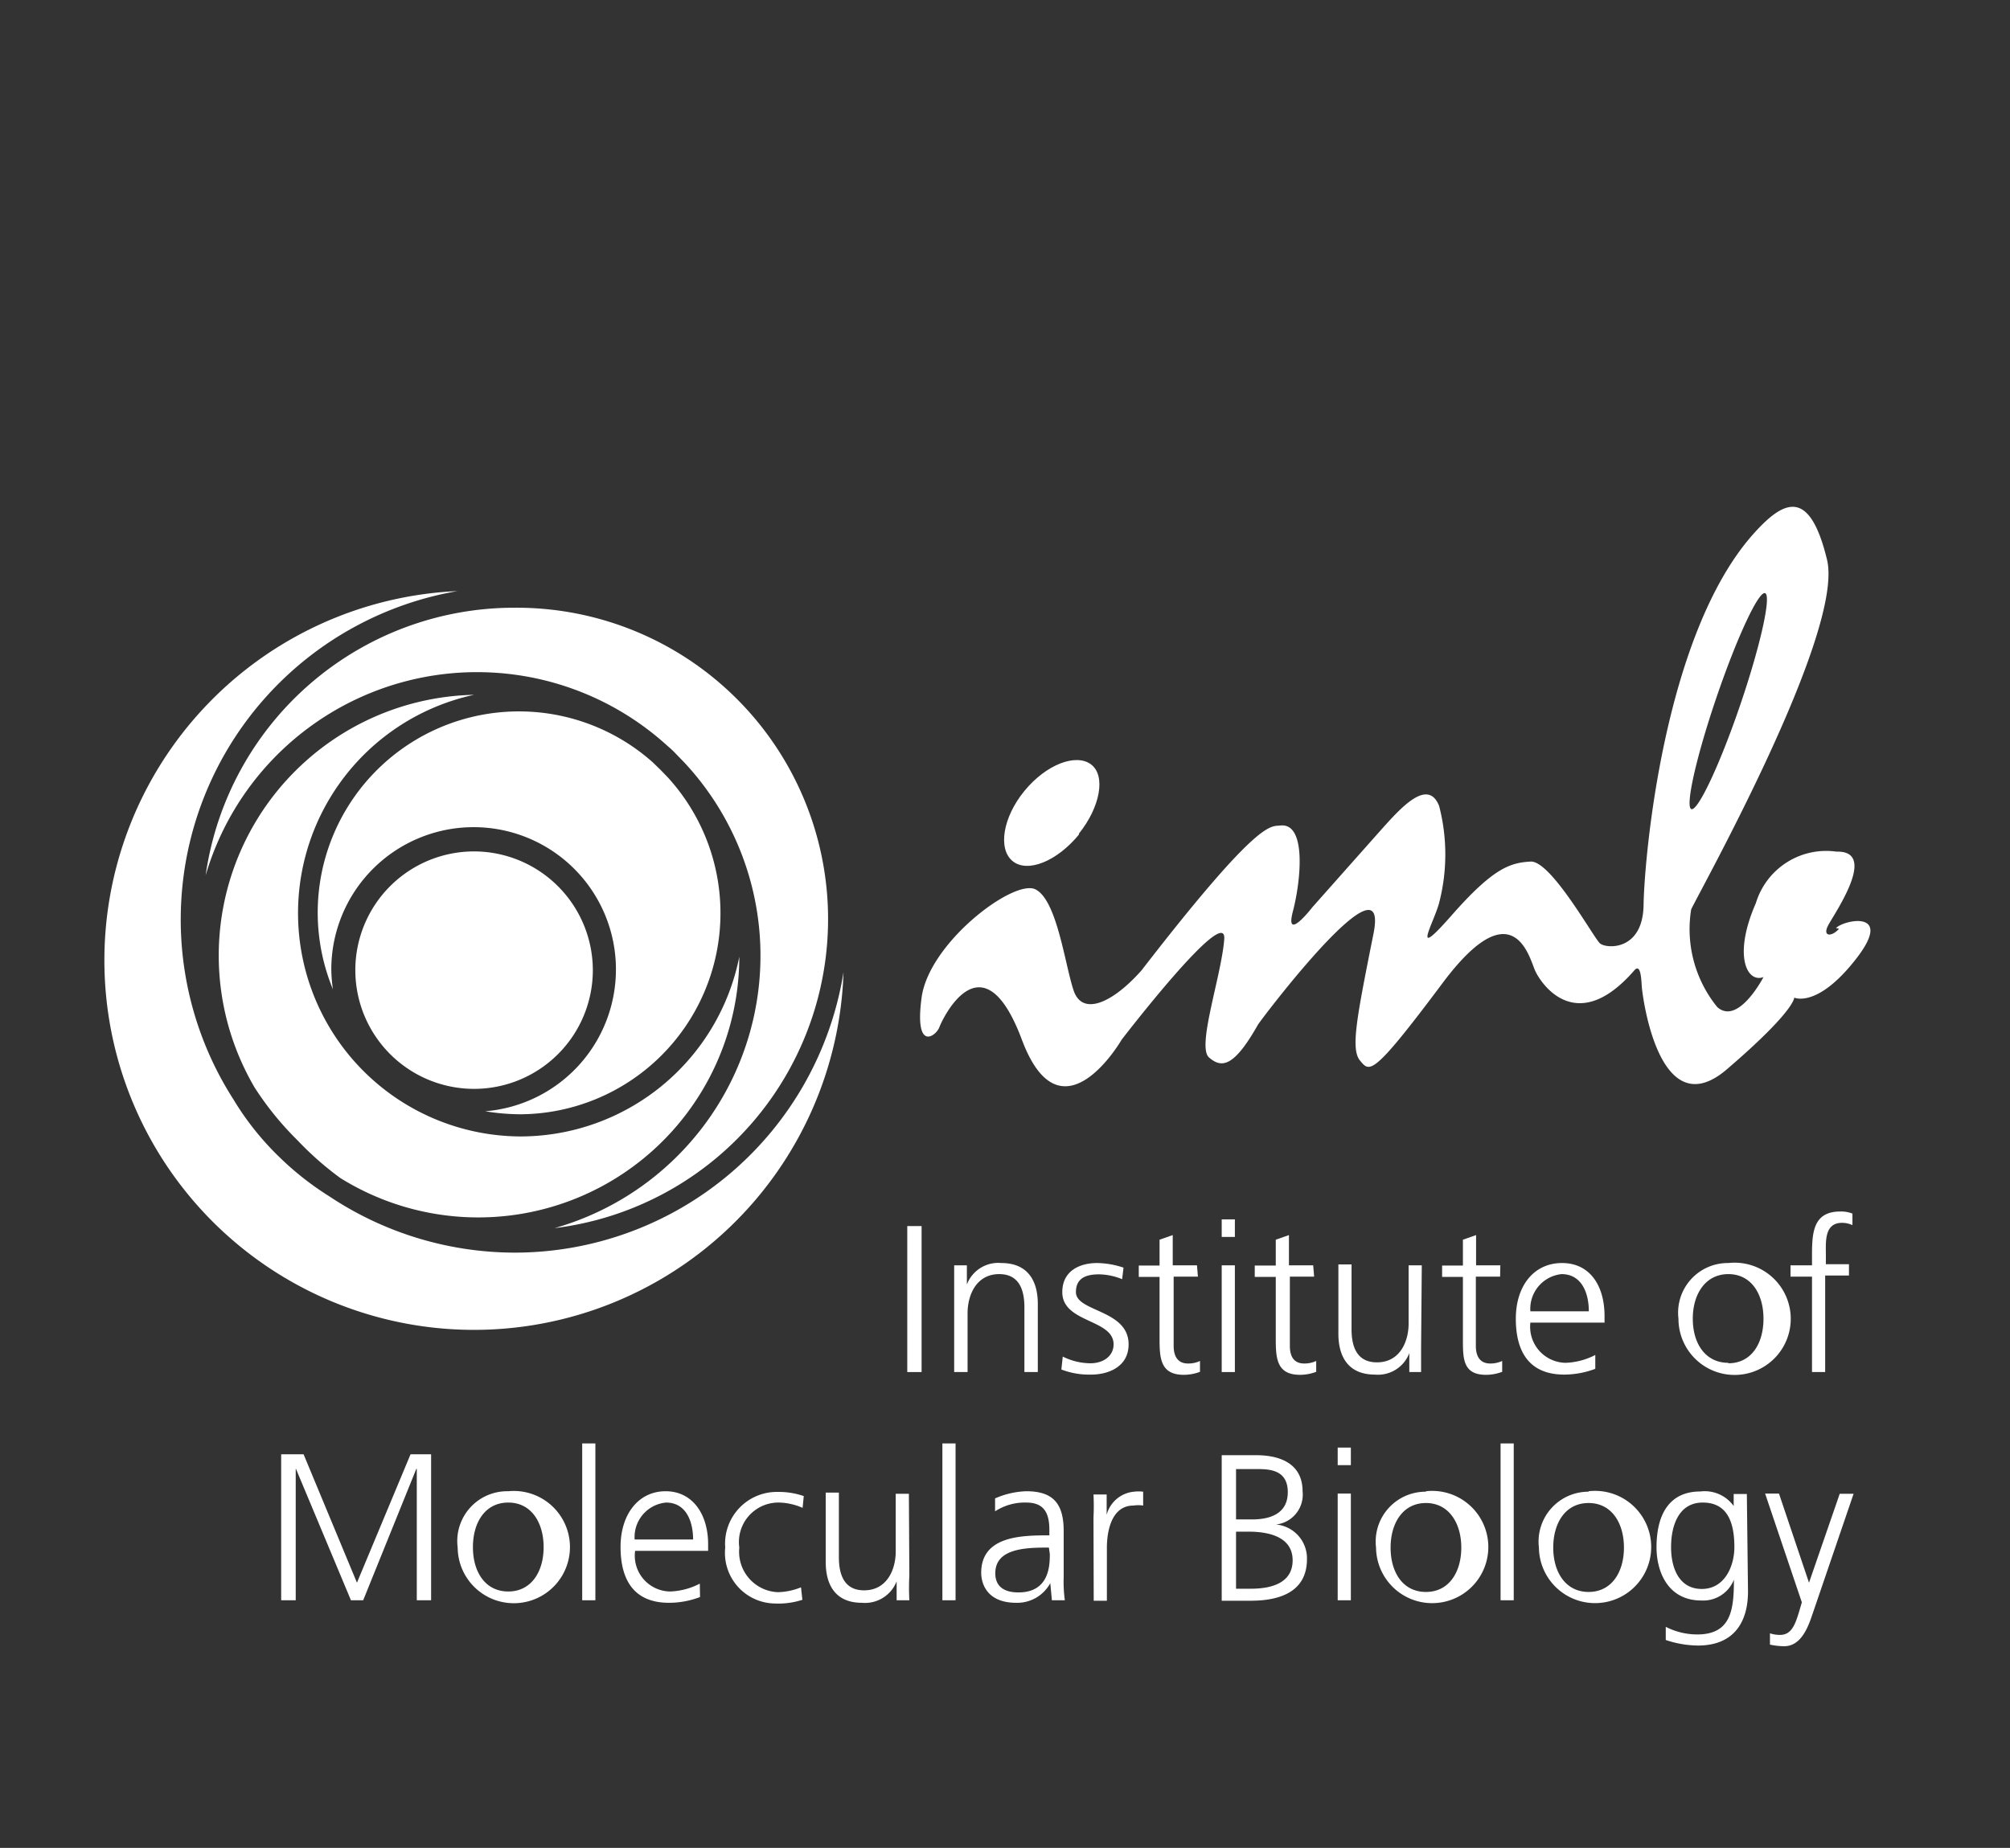<svg id="Ebene_1" data-name="Ebene 1" xmlns="http://www.w3.org/2000/svg" viewBox="0 0 87 80"><rect x="0" y="0" width="87" height="80" fill="#333333" stroke="none"/><defs><style>.cls-1{fill:#fff;}</style></defs><path class="cls-1" d="M46.7,36.09c.93-1.16,1.17-2.52.52-3s-1.93,0-2.87,1.14-1.17,2.52-.52,3.05,1.93,0,2.87-1.15"/><path class="cls-1" d="M79.6,40.21c-.31.35-.72.35-.48-.13s2.21-3.26.37-3.21A3.18,3.18,0,0,0,76,39.1c-1,2.28-.38,3.47.33,3.2,0,0-1.09,2.11-2,1.3a5.35,5.35,0,0,1-1.13-4.23c.38-.81,6.64-12,5.88-15.14s-1.88-2.58-3.2-1.1C72,27.5,71.17,37.18,71.14,39.18s-1.62,1.9-1.89,1.66-2.12-3.59-3-3.54-1.61.27-3.42,2.33-.77.33-.54-.54a8.35,8.35,0,0,0,0-4.2c-.49-1.23-1.67.1-2.48,1l-3,3.38s-1.21,1.57-.85.19.59-3.86-.55-3.72c-.42.05-.9-.33-6,6.27-1.25,1.41-2.56,2-2.94.87s-.72-3.93-1.66-4.38-4.6,2.31-4.92,4.69.63,1.66.77,1.28,1.87-4,3.57.54,4.32,0,4.32,0,4.56-5.94,4.44-4.35-1.2,4.65-.66,5.12,1.07.44,2.12-1.42c.34-.5,5.72-7.55,5-3.94s-1,5-.58,5.5.52.72,3.57-3.36,3.75-1.12,4-.55,1.79,2.89,4.3,0c.26-.3.3.3.32.67s.73,6.15,3.69,3.61,2.91-3.1,2.91-3.1,1,.48,2.68-1.68-.56-1.68-.87-1.33m-5.17-10c.88-2.58,1.82-4.6,2.1-4.5s-.2,2.27-1.08,4.85-1.83,4.59-2.11,4.5.21-2.27,1.09-4.85"/><path class="cls-1" d="M32,41.42a9.67,9.67,0,0,1-9.48,7.78h0a9.67,9.67,0,0,1-2-19.12,11.29,11.29,0,0,0-9.5,17,13.33,13.33,0,0,0,1.86,2.29l0,0h0l0,0A13.69,13.69,0,0,0,14.73,51,11.3,11.3,0,0,0,32,41.42"/><path class="cls-1" d="M21,48.11a9.64,9.64,0,0,0,1.52.13A8.71,8.71,0,0,0,28.9,33.65l-.32-.33L28.25,33a8.71,8.71,0,0,0-13.84,9.83,6.38,6.38,0,0,1-.07-.87A6.16,6.16,0,1,1,21,48.11"/><path class="cls-1" d="M22.25,26.31A13.49,13.49,0,0,0,8.9,37.9a12.24,12.24,0,0,1,20-5.6,3.89,3.89,0,0,1,.36.34l.35.36A12.26,12.26,0,0,1,24,53.17a13.48,13.48,0,0,0-1.7-26.86"/><path class="cls-1" d="M22.25,54.23h0a14.51,14.51,0,0,1-8-2.44,12.79,12.79,0,0,1-2.15-1.69,12.25,12.25,0,0,1-2-2.51,14.43,14.43,0,0,1,9.7-22,16,16,0,1,0,16.71,16.5A14.42,14.42,0,0,1,22.25,54.23"/><path class="cls-1" d="M25.66,42a5.14,5.14,0,1,1-5.14-5.14A5.15,5.15,0,0,1,25.66,42"/><rect class="cls-1" x="39.27" y="53.08" width="0.62" height="6.32"/><path class="cls-1" d="M41.3,55.87c0-.35,0-.71,0-1.09h.55v.83h0a1.45,1.45,0,0,1,1.49-.93c1.14,0,1.58.76,1.58,1.77V59.4h-.58V56.6c0-.87-.3-1.44-1.09-1.44-1,0-1.37.92-1.37,1.69V59.4H41.3Z"/><path class="cls-1" d="M46,58.73a2.72,2.72,0,0,0,1.2.29c.54,0,1-.3,1-.82,0-1.1-2.22-.92-2.22-2.26,0-.92.75-1.26,1.51-1.26a3.74,3.74,0,0,1,1.14.2l-.06.5a2.74,2.74,0,0,0-1-.21c-.59,0-1,.18-1,.77,0,.86,2.28.75,2.28,2.26,0,1-.92,1.31-1.61,1.31a3.36,3.36,0,0,1-1.3-.22Z"/><path class="cls-1" d="M51.85,55.27H50.8v3c0,.42.16.76.62.76a1.17,1.17,0,0,0,.52-.11l0,.47a2,2,0,0,1-.7.13c-1,0-1.05-.7-1.05-1.54v-2.7h-.9v-.49h.9V53.67l.57-.2v1.31h1.05Z"/><path class="cls-1" d="M52.88,59.4h.57V54.78h-.57Zm0-5.85h.57v-.76h-.57Z"/><path class="cls-1" d="M56.88,55.27H55.83v3c0,.42.15.76.62.76a1.21,1.21,0,0,0,.52-.11l0,.47a2,2,0,0,1-.7.13c-1,0-1.05-.7-1.05-1.54v-2.7h-.91v-.49h.91V53.67l.57-.2v1.31h1.05Z"/><path class="cls-1" d="M61.51,58.32c0,.35,0,.71,0,1.08H61v-.82h0a1.45,1.45,0,0,1-1.49.93c-1.14,0-1.58-.76-1.58-1.77v-3h.57v2.81c0,.87.31,1.43,1.1,1.43,1,0,1.37-.91,1.37-1.68V54.78h.57Z"/><path class="cls-1" d="M64.93,55.27H63.88v3c0,.42.16.76.62.76a1.21,1.21,0,0,0,.52-.11l0,.47a2,2,0,0,1-.7.13c-1,0-1-.7-1-1.54v-2.7h-.9v-.49h.9V53.67l.57-.2v1.31h1.05Z"/><path class="cls-1" d="M69.05,59.26a3.84,3.84,0,0,1-1.34.25c-1.53,0-2.1-1-2.1-2.42s.78-2.41,2-2.41,1.84,1,1.84,2.29v.29H66.24A1.56,1.56,0,0,0,67.76,59a3,3,0,0,0,1.29-.34Zm-.28-2.49c0-.81-.32-1.61-1.18-1.61a1.51,1.51,0,0,0-1.35,1.61Z"/><path class="cls-1" d="M74.81,54.68a2.43,2.43,0,1,1-2.16,2.41,2.15,2.15,0,0,1,2.16-2.41m0,4.34c1,0,1.52-.86,1.52-1.93s-.53-1.93-1.52-1.93-1.54.86-1.54,1.93S73.81,59,74.81,59"/><path class="cls-1" d="M78.43,55.27H77.5v-.49h.93v-.33c0-1,0-2,1.22-2a1.33,1.33,0,0,1,.53.09l0,.5a1.06,1.06,0,0,0-.45-.1c-.78,0-.7.84-.7,1.4v.39h1v.49H79V59.4h-.57Z"/><polygon class="cls-1" points="12.17 62.96 13.14 62.96 15.45 68.52 17.77 62.96 18.66 62.96 18.66 69.28 18.04 69.28 18.04 63.59 18.02 63.59 15.72 69.28 15.19 69.28 12.81 63.59 12.8 63.59 12.8 69.28 12.17 69.28 12.17 62.96"/><path class="cls-1" d="M22,64.56A2.43,2.43,0,1,1,19.81,67,2.16,2.16,0,0,1,22,64.56m0,4.34c1,0,1.53-.86,1.53-1.92S23,65.05,22,65.05s-1.53.86-1.53,1.93S21,68.9,22,68.9"/><rect class="cls-1" x="25.2" y="62.49" width="0.57" height="6.79"/><path class="cls-1" d="M30.3,69.14a3.79,3.79,0,0,1-1.34.25c-1.53,0-2.1-1-2.1-2.42s.78-2.41,1.95-2.41,1.84,1,1.84,2.29v.29H27.49A1.55,1.55,0,0,0,29,68.9a3,3,0,0,0,1.29-.34ZM30,66.65c0-.81-.32-1.6-1.17-1.6a1.5,1.5,0,0,0-1.36,1.6Z"/><path class="cls-1" d="M34.74,65.28a2.69,2.69,0,0,0-1-.23A1.71,1.71,0,0,0,32,67a1.75,1.75,0,0,0,1.67,1.93,2.84,2.84,0,0,0,1-.21l.06.54a3.33,3.33,0,0,1-1.19.16A2.19,2.19,0,0,1,31.39,67a2.24,2.24,0,0,1,2.28-2.41,3.29,3.29,0,0,1,1.12.18Z"/><path class="cls-1" d="M39.36,68.2a9.93,9.93,0,0,0,0,1.08h-.55v-.82h0a1.47,1.47,0,0,1-1.5.93c-1.14,0-1.57-.76-1.57-1.77v-3h.57v2.8c0,.87.31,1.43,1.09,1.43,1,0,1.37-.91,1.37-1.68V64.67h.57Z"/><rect class="cls-1" x="40.79" y="62.49" width="0.57" height="6.79"/><path class="cls-1" d="M45.46,68.54h0a1.63,1.63,0,0,1-1.47.85c-1.31,0-1.52-.88-1.52-1.3,0-1.55,1.65-1.62,2.85-1.62h.1v-.24c0-.79-.28-1.18-1-1.18a2.35,2.35,0,0,0-1.35.38v-.56a3.65,3.65,0,0,1,1.35-.31c1.14,0,1.62.51,1.62,1.72v2a5.87,5.87,0,0,0,.05,1h-.56ZM45.4,67h-.16c-1,0-2.16.1-2.16,1.11,0,.61.43.83,1,.83,1.34,0,1.36-1.17,1.36-1.66Z"/><path class="cls-1" d="M47.33,65.7a9.88,9.88,0,0,0,0-1h.57v.88h0a1.35,1.35,0,0,1,1.18-1,1.56,1.56,0,0,1,.4,0v.6a1.38,1.38,0,0,0-.42,0c-.9,0-1.15,1-1.15,1.84v2.28h-.57Z"/><path class="cls-1" d="M52.88,63h1.5c1,0,2,.35,2,1.56A1.3,1.3,0,0,1,55.23,66v0a1.47,1.47,0,0,1,1.34,1.5c0,1.38-1.12,1.8-2.43,1.8H52.88Zm.62,5.78h.65c.85,0,1.8-.23,1.8-1.23s-1-1.24-1.9-1.24H53.5Zm0-3h.7c.66,0,1.54-.18,1.54-1.18s-.84-1-1.38-1h-.86Z"/><path class="cls-1" d="M57.9,69.28h.57V64.66H57.9Zm0-5.85h.57v-.76H57.9Z"/><path class="cls-1" d="M61.72,64.56A2.43,2.43,0,1,1,59.56,67a2.16,2.16,0,0,1,2.16-2.42m0,4.34c1,0,1.53-.86,1.53-1.92s-.54-1.93-1.53-1.93-1.53.86-1.53,1.93.53,1.92,1.53,1.92"/><rect class="cls-1" x="64.95" y="62.49" width="0.57" height="6.79"/><path class="cls-1" d="M68.76,64.56A2.43,2.43,0,1,1,66.61,67a2.16,2.16,0,0,1,2.15-2.42m0,4.34c1,0,1.53-.86,1.53-1.92s-.53-1.93-1.53-1.93-1.53.86-1.53,1.93.54,1.92,1.53,1.92"/><path class="cls-1" d="M75.66,68.9c0,1.29-.58,2.34-2.17,2.34A4.48,4.48,0,0,1,72.1,71l0-.57a3,3,0,0,0,1.36.33c1.47,0,1.59-1.07,1.59-2.37h0a1.43,1.43,0,0,1-1.41.9c-1.47,0-1.94-1.28-1.94-2.3,0-1.41.54-2.42,1.9-2.42a1.54,1.54,0,0,1,1.44.63h0v-.52h.57Zm-2-.11c1,0,1.41-1,1.41-1.81,0-1.12-.33-1.93-1.37-1.93s-1.37,1-1.37,1.93.36,1.81,1.33,1.81"/><path class="cls-1" d="M78.41,70c-.22.64-.54,1.27-1.19,1.27a3.08,3.08,0,0,1-.61-.07l0-.49a1.36,1.36,0,0,0,.43.07c.49,0,.65-.41.83-1l.12-.41L76.4,64.66H77l1.3,3.86h0l1.33-3.85h.6Z"/></svg>